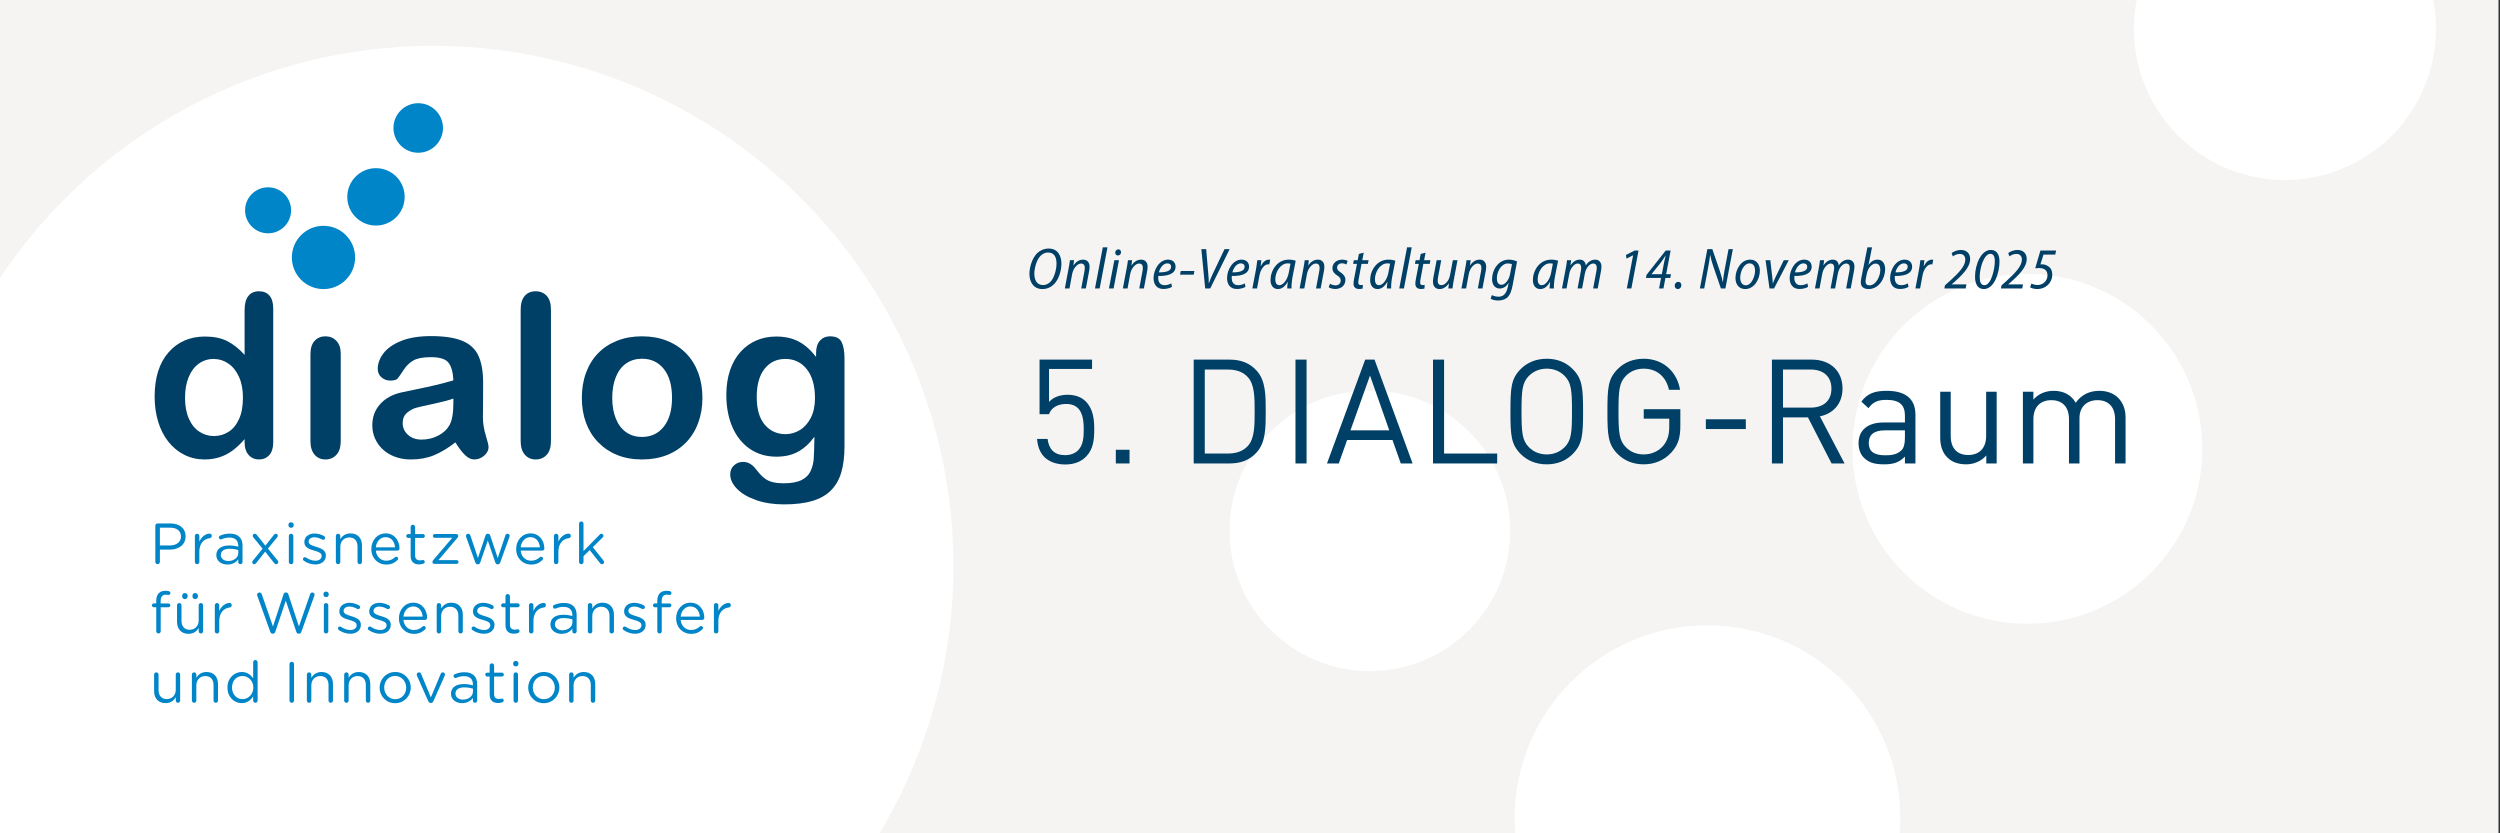 <?xml version="1.0" encoding="UTF-8"?>
<svg id="Ebene_1" xmlns="http://www.w3.org/2000/svg" version="1.1" xmlns:xlink="http://www.w3.org/1999/xlink" viewBox="0 0 600 200">
  <rect x="0" y="0" width="600" height="200" fill="#333333" stroke="none"/>
  <!-- Generator: Adobe Illustrator 29.8.1, SVG Export Plug-In . SVG Version: 2.1.1 Build 2)  -->
  <defs>
    <style>
      .st0 {
        fill: #fff;
      }

      .st1 {
        fill: none;
      }

      .st2 {
        clip-path: url(#clippath-1);
      }

      .st3 {
        fill: #003f66;
      }

      .st4 {
        clip-path: url(#clippath);
      }

      .st5 {
        fill: #f5f4f2;
      }

      .st6 {
        fill: #0085c8;
      }
    </style>
    <clipPath id="clippath">
      <rect class="st1" x="36.46" y="24.766" width="166.216" height="144"/>
    </clipPath>
    <clipPath id="clippath-1">
      <rect class="st1" x="53.985" y="-46.915" width="584.932" height="289.532"/>
    </clipPath>
  </defs>
  <rect class="st5" x="-.101" y="-34.658" width="599.739" height="261.257"/>
  <circle class="st0" cx="103.979" cy="135.851" r="124.851"/>
  <g class="st4">
    <path class="st3" d="M44.407,95.439c0,1.971.305,3.648.919,5.033.611,1.384,1.45,2.427,2.515,3.128,1.065.702,2.228,1.052,3.488,1.052,1.278,0,2.446-.333,3.502-.998,1.056-.667,1.899-1.686,2.529-3.062s.945-3.094.945-5.153c0-1.934-.315-3.599-.945-4.993-.63-1.392-1.482-2.458-2.557-3.194-1.074-.737-2.249-1.105-3.527-1.105-1.332,0-2.522.377-3.567,1.132-1.048.755-1.86,1.837-2.437,3.249s-.864,3.048-.864,4.912M58.704,106.116v-.718c-.977,1.118-1.939,2.028-2.888,2.728-.95.702-1.98,1.235-3.09,1.598-1.109.364-2.32.546-3.634.546-1.739,0-3.351-.368-4.833-1.105-1.482-.736-2.765-1.788-3.847-3.155-1.082-1.366-1.904-2.973-2.462-4.819-.559-1.846-.839-3.842-.839-5.991,0-4.544,1.109-8.085,3.328-10.624,2.219-2.538,5.139-3.807,8.76-3.807,2.094,0,3.861.359,5.299,1.077,1.438.72,2.839,1.825,4.206,3.315v-10.73c0-1.492.297-2.619.892-3.382.595-.762,1.442-1.144,2.543-1.144,1.1,0,1.948.35,2.543,1.051.595.702.892,1.736.892,3.102v32.057c0,1.385-.32,2.423-.959,3.115-.639.693-1.464,1.038-2.476,1.038-.994,0-1.816-.359-2.464-1.077-.648-.72-.972-1.745-.972-3.076"/>
    <path class="st3" d="M81.774,84.842v21.007c0,1.457-.347,2.557-1.038,3.302-.692.746-1.571,1.119-2.636,1.119s-1.931-.382-2.596-1.145c-.665-.762-.998-1.854-.998-3.275v-20.794c0-1.438.333-2.52.998-3.249.665-.727,1.531-1.091,2.596-1.091s1.944.364,2.636,1.091c.692.728,1.038,1.74,1.038,3.036"/>
    <path class="st3" d="M108.812,95.652c-1.066.391-2.615.803-4.647,1.237-2.033.436-3.439.755-4.219.959-.783.204-1.527.604-2.238,1.198-.709.595-1.065,1.424-1.065,2.49,0,1.1.417,2.036,1.253,2.809.833.772,1.925,1.158,3.274,1.158,1.439,0,2.765-.315,3.981-.945s2.108-1.443,2.676-2.437c.657-1.1.985-2.911.985-5.431v-1.038ZM109.291,106.169c-1.758,1.367-3.458,2.392-5.098,3.076-1.642.683-3.484,1.024-5.526,1.024-1.864,0-3.501-.369-4.912-1.105-1.411-.736-2.499-1.735-3.262-2.995-.762-1.26-1.144-2.627-1.144-4.1,0-1.987.63-3.683,1.89-5.086,1.26-1.401,2.992-2.343,5.192-2.821.462-.107,1.607-.347,3.435-.72,1.828-.373,3.395-.714,4.7-1.024,1.304-.311,2.719-.688,4.247-1.132-.089-1.918-.475-3.324-1.158-4.22-.684-.897-2.099-1.345-4.248-1.345-1.846,0-3.235.257-4.166.771-.932.515-1.731,1.288-2.397,2.316-.665,1.031-1.137,1.709-1.411,2.038-.276.329-.866.493-1.77.493-.817,0-1.522-.262-2.117-.785-.595-.524-.892-1.195-.892-2.011,0-1.278.454-2.52,1.358-3.727s2.316-2.2,4.233-2.981c1.918-.781,4.305-1.172,7.163-1.172,3.196,0,5.707.377,7.536,1.132,1.828.755,3.119,1.948,3.874,3.581.755,1.633,1.132,3.798,1.132,6.496,0,1.705-.004,3.152-.013,4.341-.009,1.19-.023,2.511-.04,3.967,0,1.367.227,2.791.679,4.273.452,1.483.679,2.437.679,2.863,0,.745-.352,1.424-1.052,2.036-.702.612-1.496.919-2.383.919-.746,0-1.482-.35-2.21-1.052-.727-.701-1.5-1.716-2.316-3.048"/>
    <path class="st3" d="M124.958,105.85v-31.524c0-1.455.324-2.557.972-3.303.648-.745,1.522-1.118,2.622-1.118,1.101,0,1.988.368,2.664,1.105.674.737,1.011,1.841,1.011,3.315v31.524c0,1.473-.342,2.578-1.024,3.315-.683.736-1.566,1.105-2.65,1.105-1.065,0-1.929-.383-2.595-1.145-.667-.764-.999-1.855-.999-3.275"/>
    <path class="st3" d="M161.287,95.492c0-2.964-.651-5.272-1.957-6.923-1.304-1.651-3.057-2.476-5.258-2.476-1.42,0-2.671.369-3.754,1.105-1.084.737-1.917,1.823-2.503,3.261-.586,1.438-.878,3.116-.878,5.033,0,1.9.287,3.559.864,4.979.577,1.42,1.403,2.508,2.476,3.262,1.074.754,2.339,1.132,3.794,1.132,2.201,0,3.954-.83,5.258-2.49,1.305-1.66,1.957-3.954,1.957-6.883M168.583,95.492c0,2.166-.338,4.162-1.012,5.991-.675,1.828-1.651,3.4-2.929,4.713-1.278,1.314-2.805,2.321-4.579,3.022-1.776.702-3.773,1.052-5.992,1.052-2.201,0-4.18-.355-5.938-1.065-1.757-.709-3.279-1.726-4.565-3.049-1.288-1.322-2.263-2.884-2.93-4.685-.665-1.802-.998-3.794-.998-5.978,0-2.201.336-4.215,1.012-6.044.674-1.828,1.642-3.391,2.902-4.686s2.786-2.295,4.579-2.995c1.793-.702,3.773-1.052,5.938-1.052,2.201,0,4.197.355,5.992,1.065,1.792.711,3.328,1.723,4.606,3.036,1.278,1.314,2.249,2.876,2.915,4.686.667,1.811.999,3.807.999,5.991"/>
    <path class="st3" d="M181.614,95.252c0,2.946.644,5.174,1.931,6.682,1.287,1.51,2.951,2.263,4.993,2.263,1.207,0,2.348-.323,3.421-.972,1.074-.648,1.948-1.624,2.624-2.929.674-1.304,1.011-2.889,1.011-4.753,0-2.964-.651-5.271-1.957-6.922-1.304-1.651-3.022-2.476-5.151-2.476-2.077,0-3.741.79-4.993,2.369-1.251,1.58-1.878,3.826-1.878,6.737M202.676,86.04v21.115c0,2.414-.258,4.49-.772,6.23s-1.34,3.178-2.476,4.313c-1.137,1.135-2.622,1.98-4.46,2.53-1.837.549-4.123.825-6.856.825-2.503,0-4.739-.352-6.71-1.052-1.97-.702-3.487-1.607-4.553-2.716-1.065-1.11-1.598-2.251-1.598-3.421,0-.888.302-1.612.906-2.171.604-.558,1.331-.838,2.183-.838,1.066,0,1.997.47,2.796,1.411.391.479.794.963,1.211,1.45.417.489.88.906,1.385,1.251.507.347,1.114.604,1.823.772.711.169,1.527.253,2.451.253,1.881,0,3.341-.262,4.379-.785,1.038-.524,1.767-1.256,2.184-2.198.417-.94.662-1.948.732-3.022s.123-2.8.16-5.179c-1.119,1.563-2.411,2.752-3.874,3.569-1.466.817-3.21,1.225-5.233,1.225-2.432,0-4.557-.621-6.376-1.864s-3.217-2.983-4.194-5.219c-.977-2.237-1.464-4.819-1.464-7.747,0-2.184.297-4.155.892-5.911.595-1.758,1.442-3.24,2.543-4.447,1.1-1.207,2.369-2.117,3.807-2.729s3.018-.919,4.739-.919c2.059,0,3.843.396,5.352,1.186s2.911,2.028,4.208,3.714v-.985c0-1.26.31-2.235.931-2.929.621-.692,1.42-1.038,2.397-1.038,1.403,0,2.334.457,2.796,1.371.461.915.692,2.233.692,3.954"/>
    <path class="st6" d="M69.864,50.474c0,3.051-2.474,5.523-5.523,5.523-3.051,0-5.524-2.472-5.524-5.523s2.474-5.523,5.524-5.523c3.049,0,5.523,2.472,5.523,5.523"/>
    <path class="st6" d="M85.227,61.788c0,4.192-3.399,7.592-7.592,7.592-4.192,0-7.591-3.4-7.591-7.592s3.399-7.592,7.591-7.592c4.194,0,7.592,3.4,7.592,7.592"/>
    <path class="st6" d="M97.12,47.247c0,3.804-3.084,6.888-6.888,6.888s-6.888-3.084-6.888-6.888,3.084-6.888,6.888-6.888,6.888,3.084,6.888,6.888"/>
    <path class="st6" d="M106.321,30.713c0,3.284-2.663,5.947-5.947,5.947s-5.946-2.663-5.946-5.947,2.663-5.946,5.946-5.946,5.947,2.663,5.947,5.946"/>
    <path class="st6" d="M40.771,130.912c1.608,0,2.661-.859,2.661-2.135v-.028c0-1.386-1.04-2.107-2.606-2.107h-2.453v4.269h2.398ZM37.278,126.185c0-.305.249-.554.541-.554h3.091c2.19,0,3.632,1.164,3.632,3.077v.028c0,2.093-1.747,3.174-3.812,3.174h-2.356v2.939c0,.305-.249.554-.554.554-.291,0-.541-.249-.541-.554v-8.663Z"/>
    <path class="st6" d="M46.772,128.638c0-.291.236-.541.527-.541.305,0,.541.236.541.541v1.345c.527-1.192,1.566-1.913,2.467-1.913.319,0,.527.236.527.541,0,.291-.194.499-.471.541-1.386.166-2.523,1.206-2.523,3.271v2.44c0,.291-.222.541-.527.541s-.541-.236-.541-.541v-6.224Z"/>
    <path class="st6" d="M57.196,132.7v-.693c-.527-.152-1.234-.305-2.107-.305-1.345,0-2.093.582-2.093,1.483v.028c0,.901.832,1.428,1.802,1.428,1.317,0,2.398-.804,2.398-1.941M51.915,133.254v-.028c0-1.511,1.248-2.315,3.063-2.315.915,0,1.566.125,2.204.305v-.249c0-1.289-.79-1.954-2.135-1.954-.721,0-1.331.166-1.857.402-.069.028-.139.042-.194.042-.249,0-.471-.208-.471-.457,0-.222.152-.388.291-.444.707-.305,1.428-.485,2.343-.485,1.012,0,1.788.263,2.315.79.485.485.735,1.178.735,2.093v3.923c0,.305-.222.527-.513.527-.305,0-.513-.222-.513-.499v-.651c-.499.651-1.331,1.234-2.592,1.234-1.331,0-2.675-.762-2.675-2.232"/>
    <path class="st6" d="M60.675,134.571l2.343-2.883-2.204-2.703c-.111-.125-.166-.249-.166-.388,0-.305.222-.499.499-.499.208,0,.347.097.471.249l2.065,2.62,2.051-2.606c.125-.152.263-.263.457-.263.277,0,.485.208.485.485,0,.139-.055.249-.139.347l-2.232,2.731,2.329,2.855c.097.125.152.249.152.388,0,.291-.222.499-.499.499-.208,0-.347-.097-.471-.249l-2.176-2.758-2.162,2.745c-.125.152-.263.263-.457.263-.277,0-.485-.222-.485-.485,0-.139.042-.249.139-.347"/>
    <path class="st6" d="M69.324,128.639c0-.291.236-.541.527-.541.305,0,.541.236.541.541v6.224c0,.305-.222.541-.527.541s-.541-.236-.541-.541v-6.224ZM69.227,125.922c0-.347.277-.568.624-.568.36,0,.638.222.638.568v.18c0,.333-.277.568-.638.568-.347,0-.624-.236-.624-.568v-.18Z"/>
    <path class="st6" d="M72.9,134.571c-.097-.069-.194-.208-.194-.388,0-.249.208-.457.471-.457.097,0,.194.028.263.083.735.499,1.497.762,2.273.762.859,0,1.483-.444,1.483-1.137v-.028c0-.721-.846-.998-1.788-1.261-1.123-.319-2.37-.707-2.37-2.024v-.028c0-1.234,1.026-2.051,2.44-2.051.762,0,1.594.236,2.287.61.139.083.263.236.263.444,0,.249-.208.457-.471.457-.097,0-.18-.028-.236-.055-.61-.347-1.261-.554-1.871-.554-.846,0-1.386.444-1.386,1.04v.028c0,.679.887.943,1.844,1.234,1.109.333,2.301.762,2.301,2.051v.028c0,1.358-1.123,2.148-2.55,2.148-.943,0-1.982-.347-2.758-.901"/>
    <path class="st6" d="M80.606,128.638c0-.291.236-.541.527-.541.305,0,.541.236.541.541v.776c.471-.776,1.22-1.4,2.453-1.4,1.733,0,2.745,1.164,2.745,2.869v3.978c0,.305-.236.541-.527.541-.305,0-.541-.236-.541-.541v-3.715c0-1.331-.721-2.162-1.982-2.162-1.234,0-2.148.901-2.148,2.246v3.632c0,.305-.222.541-.527.541s-.541-.236-.541-.541v-6.224Z"/>
    <path class="st6" d="M94.814,131.355c-.111-1.303-.859-2.44-2.287-2.44-1.248,0-2.19,1.04-2.329,2.44h4.616ZM92.693,135.5c-1.968,0-3.576-1.511-3.576-3.729v-.028c0-2.065,1.455-3.729,3.438-3.729,2.121,0,3.327,1.733,3.327,3.632,0,.291-.236.499-.499.499h-5.184c.152,1.552,1.248,2.426,2.523,2.426.887,0,1.539-.347,2.065-.832.083-.069.18-.125.305-.125.263,0,.471.208.471.457,0,.125-.055.249-.166.347-.679.651-1.483,1.081-2.703,1.081"/>
    <path class="st6" d="M98.556,133.435v-4.325h-.582c-.25,0-.471-.222-.471-.471,0-.263.222-.471.471-.471h.582v-1.691c0-.291.222-.541.527-.541.291,0,.541.25.541.541v1.691h1.857c.263,0,.485.222.485.471,0,.263-.222.471-.485.471h-1.857v4.186c0,.873.485,1.192,1.206,1.192.374,0,.568-.097.651-.097.249,0,.457.208.457.457,0,.194-.125.347-.305.416-.305.125-.638.194-1.053.194-1.15,0-2.024-.568-2.024-2.024"/>
    <path class="st6" d="M103.782,134.904v-.028c0-.18.069-.319.222-.485l4.533-5.323h-4.186c-.249,0-.457-.194-.457-.444s.208-.457.457-.457h5.115c.291,0,.513.194.513.43v.028c0,.18-.069.319-.222.485l-4.533,5.323h4.366c.25,0,.457.208.457.444,0,.249-.208.457-.457.457h-5.295c-.277,0-.513-.194-.513-.43"/>
    <path class="st6" d="M114.066,134.959l-2.176-6.057c-.028-.083-.069-.194-.069-.291,0-.263.222-.513.541-.513.277,0,.457.18.541.444l1.802,5.378,1.816-5.392c.083-.249.249-.43.527-.43h.055c.291,0,.471.18.554.43l1.802,5.392,1.83-5.406c.069-.222.222-.416.513-.416.305,0,.527.236.527.499,0,.097-.042.208-.069.291l-2.19,6.071c-.111.319-.333.485-.582.485h-.042c-.277,0-.485-.166-.582-.485l-1.788-5.226-1.802,5.226c-.097.319-.305.485-.582.485h-.028c-.263,0-.485-.166-.596-.485"/>
    <path class="st6" d="M129.576,131.355c-.111-1.303-.859-2.44-2.287-2.44-1.248,0-2.19,1.04-2.329,2.44h4.616ZM127.456,135.5c-1.968,0-3.576-1.511-3.576-3.729v-.028c0-2.065,1.455-3.729,3.438-3.729,2.121,0,3.327,1.733,3.327,3.632,0,.291-.236.499-.499.499h-5.184c.152,1.552,1.248,2.426,2.523,2.426.887,0,1.539-.347,2.065-.832.083-.069.18-.125.305-.125.263,0,.471.208.471.457,0,.125-.055.249-.166.347-.679.651-1.483,1.081-2.703,1.081"/>
    <path class="st6" d="M132.944,128.638c0-.291.236-.541.527-.541.305,0,.541.236.541.541v1.345c.527-1.192,1.566-1.913,2.467-1.913.319,0,.527.236.527.541,0,.291-.194.499-.471.541-1.386.166-2.523,1.206-2.523,3.271v2.44c0,.291-.222.541-.527.541s-.541-.236-.541-.541v-6.224Z"/>
    <path class="st6" d="M138.974,125.686c0-.291.236-.541.527-.541.305,0,.541.249.541.541v6.57l3.881-3.95c.125-.139.25-.208.416-.208.291,0,.485.236.485.499,0,.166-.069.277-.208.416l-2.343,2.301,2.564,3.23c.097.125.139.222.139.36,0,.291-.222.499-.513.499-.194,0-.319-.069-.457-.249l-2.481-3.133-1.483,1.469v1.372c0,.305-.222.541-.527.541s-.541-.236-.541-.541v-9.176Z"/>
    <path class="st6" d="M37.5,145.743h-.582c-.263,0-.457-.208-.457-.471,0-.249.208-.457.457-.457h.582v-.624c0-.818.222-1.442.624-1.844.36-.36.887-.554,1.539-.554.347,0,.61.028.846.083.208.042.388.222.388.457,0,.277-.236.485-.513.457-.18-.028-.374-.069-.582-.069-.832,0-1.248.499-1.248,1.525v.582h1.857c.263,0,.471.194.471.457,0,.249-.208.457-.471.457h-1.844v5.752c0,.291-.222.541-.527.541s-.541-.249-.541-.541v-5.752Z"/>
    <path class="st6" d="M47.493,142.957v.208c0,.36-.291.624-.651.624s-.651-.263-.651-.624v-.208c0-.36.291-.624.651-.624s.651.263.651.624M45.026,142.957v.208c0,.36-.291.624-.651.624s-.651-.263-.651-.624v-.208c0-.36.291-.624.651-.624s.651.263.651.624M48.741,151.495c0,.291-.222.541-.527.541-.291,0-.527-.236-.527-.541v-.776c-.485.776-1.22,1.4-2.453,1.4-1.733,0-2.745-1.164-2.745-2.869v-3.978c0-.305.222-.541.527-.541.291,0,.541.236.541.541v3.715c0,1.331.721,2.162,1.982,2.162,1.22,0,2.148-.901,2.148-2.246v-3.632c0-.305.222-.541.527-.541.291,0,.527.236.527.541v6.224Z"/>
    <path class="st6" d="M51.554,145.271c0-.291.236-.541.527-.541.305,0,.541.236.541.541v1.345c.527-1.192,1.566-1.913,2.467-1.913.319,0,.527.236.527.541,0,.291-.194.499-.471.541-1.386.166-2.523,1.206-2.523,3.271v2.44c0,.291-.222.541-.527.541s-.541-.236-.541-.541v-6.224Z"/>
    <path class="st6" d="M61.756,142.998c-.028-.083-.055-.166-.055-.249,0-.291.263-.554.568-.554.277,0,.485.208.568.457l2.675,7.707,2.537-7.735c.083-.249.249-.43.541-.43h.069c.277,0,.457.18.541.43l2.537,7.735,2.689-7.735c.083-.249.263-.43.527-.43.291,0,.554.263.554.541,0,.083-.042.18-.069.263l-3.105,8.622c-.097.277-.291.471-.568.471h-.083c-.277,0-.471-.194-.568-.471l-2.523-7.457-2.509,7.457c-.097.277-.291.471-.568.471h-.083c-.277,0-.471-.18-.568-.471l-3.105-8.622Z"/>
    <path class="st6" d="M77.723,145.271c0-.291.236-.541.527-.541.305,0,.541.236.541.541v6.224c0,.305-.222.541-.527.541s-.541-.236-.541-.541v-6.224ZM77.626,142.555c0-.347.277-.568.624-.568.36,0,.638.222.638.568v.18c0,.333-.277.568-.638.568-.347,0-.624-.236-.624-.568v-.18Z"/>
    <path class="st6" d="M81.299,151.204c-.097-.069-.194-.208-.194-.388,0-.249.208-.457.471-.457.097,0,.194.028.263.083.735.499,1.497.762,2.273.762.859,0,1.483-.444,1.483-1.137v-.028c0-.721-.846-.998-1.788-1.261-1.123-.319-2.37-.707-2.37-2.024v-.028c0-1.234,1.026-2.051,2.44-2.051.762,0,1.594.236,2.287.61.139.083.263.236.263.444,0,.249-.208.457-.471.457-.097,0-.18-.028-.236-.055-.61-.347-1.261-.554-1.871-.554-.846,0-1.386.444-1.386,1.04v.028c0,.679.887.943,1.844,1.234,1.109.333,2.301.762,2.301,2.051v.028c0,1.358-1.123,2.148-2.55,2.148-.943,0-1.982-.347-2.758-.901"/>
    <path class="st6" d="M88.479,151.204c-.097-.069-.194-.208-.194-.388,0-.249.208-.457.471-.457.097,0,.194.028.263.083.735.499,1.497.762,2.273.762.859,0,1.483-.444,1.483-1.137v-.028c0-.721-.846-.998-1.788-1.261-1.123-.319-2.37-.707-2.37-2.024v-.028c0-1.234,1.026-2.051,2.44-2.051.762,0,1.594.236,2.287.61.139.083.263.236.263.444,0,.249-.208.457-.471.457-.097,0-.18-.028-.236-.055-.61-.347-1.261-.554-1.871-.554-.846,0-1.386.444-1.386,1.04v.028c0,.679.887.943,1.844,1.234,1.109.333,2.301.762,2.301,2.051v.028c0,1.358-1.123,2.148-2.55,2.148-.943,0-1.982-.347-2.758-.901"/>
    <path class="st6" d="M101.439,147.988c-.111-1.303-.859-2.44-2.287-2.44-1.248,0-2.19,1.04-2.329,2.44h4.616ZM99.318,152.133c-1.968,0-3.576-1.511-3.576-3.729v-.028c0-2.065,1.455-3.729,3.438-3.729,2.121,0,3.327,1.733,3.327,3.632,0,.291-.236.499-.499.499h-5.184c.152,1.552,1.248,2.426,2.523,2.426.887,0,1.539-.347,2.065-.832.083-.069.18-.125.305-.125.263,0,.471.208.471.457,0,.125-.055.249-.166.347-.679.651-1.483,1.081-2.703,1.081"/>
    <path class="st6" d="M104.807,145.271c0-.291.236-.541.527-.541.305,0,.541.236.541.541v.776c.471-.776,1.22-1.4,2.453-1.4,1.733,0,2.745,1.164,2.745,2.869v3.978c0,.305-.236.541-.527.541-.305,0-.541-.236-.541-.541v-3.715c0-1.331-.721-2.162-1.982-2.162-1.234,0-2.148.901-2.148,2.246v3.632c0,.305-.222.541-.527.541s-.541-.236-.541-.541v-6.224Z"/>
    <path class="st6" d="M113.372,151.204c-.097-.069-.194-.208-.194-.388,0-.249.208-.457.471-.457.097,0,.194.028.263.083.735.499,1.497.762,2.273.762.859,0,1.483-.444,1.483-1.137v-.028c0-.721-.846-.998-1.788-1.261-1.123-.319-2.37-.707-2.37-2.024v-.028c0-1.234,1.026-2.051,2.44-2.051.762,0,1.594.236,2.287.61.139.083.263.236.263.444,0,.249-.208.457-.471.457-.097,0-.18-.028-.236-.055-.61-.347-1.261-.554-1.871-.554-.846,0-1.386.444-1.386,1.04v.028c0,.679.887.943,1.844,1.234,1.109.333,2.301.762,2.301,2.051v.028c0,1.358-1.123,2.148-2.55,2.148-.943,0-1.982-.347-2.758-.901"/>
    <path class="st6" d="M121.315,150.067v-4.325h-.582c-.249,0-.471-.222-.471-.471,0-.263.222-.471.471-.471h.582v-1.691c0-.291.222-.541.527-.541.291,0,.541.249.541.541v1.691h1.857c.263,0,.485.222.485.471,0,.263-.222.471-.485.471h-1.857v4.186c0,.873.485,1.192,1.206,1.192.374,0,.568-.097.651-.097.249,0,.457.208.457.457,0,.194-.125.347-.305.416-.305.125-.638.194-1.053.194-1.15,0-2.024-.568-2.024-2.024"/>
    <path class="st6" d="M126.956,145.271c0-.291.236-.541.527-.541.305,0,.541.236.541.541v1.345c.527-1.192,1.566-1.913,2.467-1.913.319,0,.527.236.527.541,0,.291-.194.499-.471.541-1.386.166-2.523,1.206-2.523,3.271v2.44c0,.291-.222.541-.527.541s-.541-.236-.541-.541v-6.224Z"/>
    <path class="st6" d="M137.38,149.333v-.693c-.527-.152-1.234-.305-2.107-.305-1.345,0-2.093.582-2.093,1.483v.028c0,.901.832,1.428,1.802,1.428,1.317,0,2.398-.804,2.398-1.941M132.099,149.887v-.028c0-1.511,1.248-2.315,3.063-2.315.915,0,1.566.125,2.204.305v-.249c0-1.289-.79-1.954-2.135-1.954-.721,0-1.331.166-1.857.402-.069.028-.139.042-.194.042-.249,0-.471-.208-.471-.457,0-.222.152-.388.291-.444.707-.305,1.428-.485,2.343-.485,1.012,0,1.788.263,2.315.79.485.485.735,1.178.735,2.093v3.923c0,.305-.222.527-.513.527-.305,0-.513-.222-.513-.499v-.651c-.499.651-1.331,1.234-2.592,1.234-1.331,0-2.675-.762-2.675-2.232"/>
    <path class="st6" d="M141.08,145.271c0-.291.236-.541.527-.541.305,0,.541.236.541.541v.776c.471-.776,1.22-1.4,2.453-1.4,1.733,0,2.745,1.164,2.745,2.869v3.978c0,.305-.236.541-.527.541-.305,0-.541-.236-.541-.541v-3.715c0-1.331-.721-2.162-1.982-2.162-1.234,0-2.148.901-2.148,2.246v3.632c0,.305-.222.541-.527.541s-.541-.236-.541-.541v-6.224Z"/>
    <path class="st6" d="M149.646,151.204c-.097-.069-.194-.208-.194-.388,0-.249.208-.457.471-.457.097,0,.194.028.263.083.735.499,1.497.762,2.273.762.859,0,1.483-.444,1.483-1.137v-.028c0-.721-.846-.998-1.788-1.261-1.123-.319-2.37-.707-2.37-2.024v-.028c0-1.234,1.026-2.051,2.44-2.051.762,0,1.594.236,2.287.61.139.083.263.236.263.444,0,.249-.208.457-.471.457-.097,0-.18-.028-.236-.055-.61-.347-1.261-.554-1.871-.554-.846,0-1.386.444-1.386,1.04v.028c0,.679.887.943,1.844,1.234,1.109.333,2.301.762,2.301,2.051v.028c0,1.358-1.123,2.148-2.55,2.148-.943,0-1.982-.347-2.758-.901"/>
    <path class="st6" d="M157.754,145.743h-.582c-.263,0-.457-.208-.457-.471,0-.249.208-.457.457-.457h.582v-.624c0-.818.222-1.442.624-1.844.36-.36.887-.554,1.539-.554.347,0,.61.028.846.083.208.042.388.222.388.457,0,.277-.236.485-.513.457-.18-.028-.374-.069-.582-.069-.832,0-1.248.499-1.248,1.525v.582h1.857c.263,0,.471.194.471.457,0,.249-.208.457-.471.457h-1.844v5.752c0,.291-.222.541-.527.541s-.541-.249-.541-.541v-5.752Z"/>
    <path class="st6" d="M167.97,147.988c-.111-1.303-.859-2.44-2.287-2.44-1.248,0-2.19,1.04-2.329,2.44h4.616ZM165.849,152.133c-1.968,0-3.576-1.511-3.576-3.729v-.028c0-2.065,1.455-3.729,3.438-3.729,2.121,0,3.327,1.733,3.327,3.632,0,.291-.236.499-.499.499h-5.184c.152,1.552,1.248,2.426,2.523,2.426.887,0,1.539-.347,2.065-.832.083-.069.18-.125.305-.125.263,0,.471.208.471.457,0,.125-.055.249-.166.347-.679.651-1.483,1.081-2.703,1.081"/>
    <path class="st6" d="M171.338,145.271c0-.291.236-.541.527-.541.305,0,.541.236.541.541v1.345c.527-1.192,1.566-1.913,2.467-1.913.319,0,.527.236.527.541,0,.291-.194.499-.471.541-1.386.166-2.523,1.206-2.523,3.271v2.44c0,.291-.222.541-.527.541s-.541-.236-.541-.541v-6.224Z"/>
    <path class="st6" d="M43.238,168.128c0,.291-.222.541-.527.541-.291,0-.527-.236-.527-.541v-.776c-.485.776-1.22,1.4-2.453,1.4-1.733,0-2.745-1.164-2.745-2.869v-3.978c0-.305.222-.541.527-.541.291,0,.541.236.541.541v3.715c0,1.331.721,2.162,1.982,2.162,1.22,0,2.148-.901,2.148-2.246v-3.632c0-.305.222-.541.527-.541.291,0,.527.236.527.541v6.224Z"/>
    <path class="st6" d="M46.052,161.904c0-.291.236-.541.527-.541.305,0,.541.236.541.541v.776c.471-.776,1.22-1.4,2.453-1.4,1.733,0,2.745,1.164,2.745,2.869v3.978c0,.305-.236.541-.527.541-.305,0-.541-.236-.541-.541v-3.715c0-1.331-.721-2.162-1.982-2.162-1.234,0-2.148.901-2.148,2.246v3.632c0,.305-.222.541-.527.541s-.541-.236-.541-.541v-6.224Z"/>
    <path class="st6" d="M55.685,164.996v.028c0,1.691,1.178,2.772,2.523,2.772,1.331,0,2.592-1.123,2.592-2.772v-.028c0-1.649-1.261-2.758-2.592-2.758-1.386,0-2.523,1.026-2.523,2.758M61.826,168.128c0,.305-.236.541-.527.541-.305,0-.541-.236-.541-.541v-.97c-.582.859-1.428,1.594-2.745,1.594-1.719,0-3.424-1.358-3.424-3.715v-.028c0-2.343,1.705-3.729,3.424-3.729,1.331,0,2.19.721,2.745,1.525v-3.853c0-.305.222-.541.527-.541s.541.236.541.541v9.176Z"/>
    <path class="st6" d="M69.476,159.382c0-.305.249-.554.541-.554.305,0,.554.249.554.554v8.733c0,.305-.249.554-.554.554-.291,0-.541-.249-.541-.554v-8.733Z"/>
    <path class="st6" d="M73.648,161.904c0-.291.236-.541.527-.541.305,0,.541.236.541.541v.776c.471-.776,1.22-1.4,2.453-1.4,1.733,0,2.745,1.164,2.745,2.869v3.978c0,.305-.236.541-.527.541-.305,0-.541-.236-.541-.541v-3.715c0-1.331-.721-2.162-1.982-2.162-1.234,0-2.148.901-2.148,2.246v3.632c0,.305-.222.541-.527.541s-.541-.236-.541-.541v-6.224Z"/>
    <path class="st6" d="M82.602,161.904c0-.291.236-.541.527-.541.305,0,.541.236.541.541v.776c.471-.776,1.22-1.4,2.453-1.4,1.733,0,2.745,1.164,2.745,2.869v3.978c0,.305-.236.541-.527.541-.305,0-.541-.236-.541-.541v-3.715c0-1.331-.721-2.162-1.982-2.162-1.234,0-2.148.901-2.148,2.246v3.632c0,.305-.222.541-.527.541s-.541-.236-.541-.541v-6.224Z"/>
    <path class="st6" d="M97.488,165.051v-.028c0-1.539-1.15-2.8-2.661-2.8-1.552,0-2.62,1.261-2.62,2.772v.028c0,1.539,1.137,2.786,2.648,2.786,1.552,0,2.634-1.248,2.634-2.758M91.112,165.051v-.028c0-2.024,1.58-3.743,3.743-3.743,2.148,0,3.729,1.691,3.729,3.715v.028c0,2.024-1.594,3.743-3.756,3.743-2.148,0-3.715-1.691-3.715-3.715"/>
    <path class="st6" d="M103.435,168.711h-.055c-.291,0-.485-.18-.61-.457l-2.689-6.071c-.028-.097-.069-.194-.069-.291,0-.277.236-.527.541-.527s.457.18.541.416l2.315,5.6,2.356-5.628c.069-.208.222-.388.499-.388.291,0,.527.236.527.527,0,.097-.028.194-.055.263l-2.703,6.099c-.125.277-.305.457-.596.457"/>
    <path class="st6" d="M113.512,165.966v-.693c-.527-.152-1.234-.305-2.107-.305-1.345,0-2.093.582-2.093,1.483v.028c0,.901.832,1.428,1.802,1.428,1.317,0,2.398-.804,2.398-1.941M108.231,166.52v-.028c0-1.511,1.248-2.315,3.063-2.315.915,0,1.566.125,2.204.305v-.249c0-1.289-.79-1.954-2.135-1.954-.721,0-1.331.166-1.857.402-.069.028-.139.042-.194.042-.249,0-.471-.208-.471-.457,0-.222.152-.388.291-.444.707-.305,1.428-.485,2.343-.485,1.012,0,1.788.263,2.315.79.485.485.735,1.178.735,2.093v3.923c0,.305-.222.527-.513.527-.305,0-.513-.222-.513-.499v-.651c-.499.651-1.331,1.234-2.592,1.234-1.331,0-2.675-.762-2.675-2.232"/>
    <path class="st6" d="M117.517,166.701v-4.325h-.582c-.25,0-.471-.222-.471-.471,0-.263.222-.471.471-.471h.582v-1.691c0-.291.222-.541.527-.541.291,0,.541.249.541.541v1.691h1.857c.263,0,.485.222.485.471,0,.263-.222.471-.485.471h-1.857v4.186c0,.873.485,1.192,1.206,1.192.374,0,.568-.097.651-.097.249,0,.457.208.457.457,0,.194-.125.347-.305.416-.305.125-.638.194-1.053.194-1.15,0-2.024-.568-2.024-2.024"/>
    <path class="st6" d="M123.255,161.904c0-.291.236-.541.527-.541.305,0,.541.236.541.541v6.224c0,.305-.222.541-.527.541s-.541-.236-.541-.541v-6.224ZM123.158,159.188c0-.347.277-.568.624-.568.36,0,.638.222.638.568v.18c0,.333-.277.568-.638.568-.347,0-.624-.236-.624-.568v-.18Z"/>
    <path class="st6" d="M133.152,165.051v-.028c0-1.539-1.15-2.8-2.661-2.8-1.552,0-2.62,1.261-2.62,2.772v.028c0,1.539,1.137,2.786,2.648,2.786,1.552,0,2.634-1.248,2.634-2.758M126.776,165.051v-.028c0-2.024,1.58-3.743,3.743-3.743,2.148,0,3.729,1.691,3.729,3.715v.028c0,2.024-1.594,3.743-3.756,3.743-2.148,0-3.715-1.691-3.715-3.715"/>
    <path class="st6" d="M136.589,161.904c0-.291.236-.541.527-.541.305,0,.541.236.541.541v.776c.471-.776,1.22-1.4,2.453-1.4,1.733,0,2.745,1.164,2.745,2.869v3.978c0,.305-.236.541-.527.541-.305,0-.541-.236-.541-.541v-3.715c0-1.331-.721-2.162-1.982-2.162-1.234,0-2.148.901-2.148,2.246v3.632c0,.305-.222.541-.527.541s-.541-.236-.541-.541v-6.224Z"/>
  </g>
  <g class="st2">
    <path class="st0" d="M362.429,127.395c0,18.593-15.073,33.666-33.666,33.666s-33.665-15.073-33.665-33.666,15.072-33.666,33.665-33.666,33.666,15.073,33.666,33.666"/>
    <path class="st0" d="M456.062,196.347c0,25.554-20.716,46.27-46.27,46.27s-46.27-20.716-46.27-46.27,20.716-46.27,46.27-46.27,46.27,20.716,46.27,46.27"/>
    <path class="st0" d="M528.55,107.724c0,23.185-18.795,41.98-41.98,41.98s-41.98-18.795-41.98-41.98,18.794-41.98,41.98-41.98,41.98,18.794,41.98,41.98"/>
    <path class="st0" d="M584.629,6.952c0,20.017-16.227,36.243-36.243,36.243s-36.243-16.227-36.243-36.243,16.226-36.243,36.243-36.243,36.243,16.227,36.243,36.243"/>
  </g>
  <g>
    <path class="st3" d="M254.739,63.278c0,1.667-.616,3.782-1.779,4.931-.743.742-1.681,1.163-2.788,1.163-2.255,0-3.11-1.877-3.11-3.586,0-1.695.659-3.838,1.849-5.015.729-.701,1.723-1.121,2.746-1.121,2.311,0,3.082,1.849,3.082,3.628ZM249.725,61.401c-.953.952-1.485,2.969-1.485,4.3,0,1.316.49,2.717,2.101,2.717.658,0,1.275-.294,1.765-.784.953-.967,1.457-3.082,1.457-4.314,0-1.275-.322-2.718-2.059-2.718-.686,0-1.289.309-1.779.799Z"/>
    <path class="st3" d="M255.561,69.231l.883-4.692c.168-.827.266-1.527.336-2.087h.995l-.154,1.261h.028c.588-.924,1.401-1.401,2.311-1.401.812,0,1.541.519,1.541,1.723,0,.336-.056.729-.126,1.106l-.771,4.09h-1.106l.756-4.062c.056-.28.098-.575.098-.883,0-.602-.238-1.037-.925-1.037-.771,0-1.821.995-2.115,2.55l-.63,3.432h-1.121Z"/>
    <path class="st3" d="M262.798,69.231l1.877-9.875h1.121l-1.877,9.875h-1.121Z"/>
    <path class="st3" d="M266.144,69.231l1.303-6.78h1.107l-1.289,6.78h-1.121ZM267.657,60.617c.014-.42.336-.771.742-.771s.658.308.645.714c-.014.448-.336.757-.756.757-.393,0-.645-.294-.63-.701Z"/>
    <path class="st3" d="M269.49,69.231l.883-4.692c.168-.827.266-1.527.336-2.087h.995l-.154,1.261h.028c.588-.924,1.401-1.401,2.311-1.401.812,0,1.541.519,1.541,1.723,0,.336-.056.729-.126,1.106l-.771,4.09h-1.106l.756-4.062c.056-.28.098-.575.098-.883,0-.602-.238-1.037-.925-1.037-.771,0-1.821.995-2.115,2.55l-.63,3.432h-1.121Z"/>
    <path class="st3" d="M281.267,68.853c-.504.294-1.232.504-2.045.504-1.681,0-2.367-1.19-2.367-2.619,0-1.989,1.373-4.427,3.474-4.427,1.205,0,1.807.771,1.807,1.681,0,1.737-1.835,2.283-4.146,2.241-.042.266-.028.938.112,1.317.238.602.714.896,1.373.896.714,0,1.247-.225,1.639-.435l.154.84ZM280.16,63.208c-.953,0-1.723.98-2.031,2.157,1.597.014,2.942-.266,2.942-1.331,0-.532-.364-.827-.911-.827Z"/>
    <path class="st3" d="M286.656,65.043l-.168.883h-3.278l.168-.883h3.278Z"/>
    <path class="st3" d="M289.245,69.231l-.924-9.441h1.163l.504,5.967c.084.938.126,1.526.112,2.185h.042c.225-.617.504-1.345.953-2.283l2.788-5.869h1.233l-4.665,9.441h-1.205Z"/>
    <path class="st3" d="M298.906,68.853c-.504.294-1.232.504-2.045.504-1.681,0-2.367-1.19-2.367-2.619,0-1.989,1.373-4.427,3.474-4.427,1.205,0,1.807.771,1.807,1.681,0,1.737-1.835,2.283-4.146,2.241-.042.266-.028.938.112,1.317.238.602.714.896,1.373.896.714,0,1.247-.225,1.639-.435l.154.84ZM297.8,63.208c-.953,0-1.723.98-2.031,2.157,1.597.014,2.942-.266,2.942-1.331,0-.532-.364-.827-.911-.827Z"/>
    <path class="st3" d="M300.57,69.231l.84-4.426c.168-.883.267-1.751.336-2.354h.98c-.055.448-.098.883-.168,1.415h.043c.434-.896,1.12-1.555,1.961-1.555.098,0,.195.014.279.028l-.209,1.121c-.07-.014-.154-.028-.267-.028-.967,0-1.821,1.233-2.087,2.647l-.589,3.152h-1.121Z"/>
    <path class="st3" d="M308.93,69.231c0-.406.07-.966.141-1.611h-.027c-.715,1.331-1.556,1.751-2.368,1.751-1.078,0-1.751-.869-1.751-2.143,0-2.27,1.555-4.917,4.398-4.917.603,0,1.232.112,1.653.252l-.715,3.628c-.224,1.106-.321,2.283-.294,3.04h-1.037ZM309.715,63.292c-.154-.056-.364-.084-.687-.084-1.681,0-2.941,2.017-2.956,3.782,0,.798.225,1.457.995,1.457.896,0,1.905-1.289,2.228-2.956l.42-2.199Z"/>
    <path class="st3" d="M311.91,69.231l.883-4.692c.168-.827.266-1.527.336-2.087h.994l-.154,1.261h.028c.589-.924,1.401-1.401,2.312-1.401.812,0,1.54.519,1.54,1.723,0,.336-.056.729-.126,1.106l-.77,4.09h-1.107l.757-4.062c.056-.28.099-.575.099-.883,0-.602-.238-1.037-.926-1.037-.77,0-1.82.995-2.115,2.55l-.63,3.432h-1.12Z"/>
    <path class="st3" d="M319.204,68.097c.279.168.798.393,1.33.393.757-.014,1.233-.504,1.233-1.121,0-.561-.253-.896-.869-1.275-.687-.42-1.12-1.022-1.12-1.709,0-1.163.966-2.073,2.353-2.073.561,0,1.065.154,1.303.322l-.308.84c-.225-.126-.616-.28-1.051-.28-.714,0-1.177.448-1.177,1.037,0,.504.322.798.841,1.134.687.435,1.162,1.037,1.162,1.779,0,1.429-1.092,2.213-2.465,2.213-.673,0-1.289-.224-1.555-.434l.322-.827Z"/>
    <path class="st3" d="M327.296,60.645l-.351,1.807h1.514l-.168.869h-1.527l-.645,3.474c-.07.378-.126.714-.126,1.009,0,.392.168.616.589.616.195,0,.363-.014.504-.042l-.056.869c-.225.084-.547.112-.854.112-.925,0-1.331-.546-1.331-1.232,0-.364.042-.714.14-1.219l.687-3.586h-.924l.168-.869h.924l.295-1.513,1.162-.294Z"/>
    <path class="st3" d="M332.842,69.231c0-.406.069-.966.14-1.611h-.028c-.714,1.331-1.555,1.751-2.367,1.751-1.078,0-1.751-.869-1.751-2.143,0-2.27,1.555-4.917,4.398-4.917.603,0,1.232.112,1.653.252l-.715,3.628c-.224,1.106-.322,2.283-.294,3.04h-1.036ZM333.626,63.292c-.154-.056-.364-.084-.687-.084-1.681,0-2.941,2.017-2.956,3.782,0,.798.225,1.457.995,1.457.896,0,1.905-1.289,2.228-2.956l.42-2.199Z"/>
    <path class="st3" d="M335.82,69.231l1.877-9.875h1.121l-1.877,9.875h-1.121Z"/>
    <path class="st3" d="M342.136,60.645l-.351,1.807h1.514l-.168.869h-1.527l-.645,3.474c-.07.378-.126.714-.126,1.009,0,.392.168.616.589.616.195,0,.363-.014.504-.042l-.056.869c-.225.084-.547.112-.854.112-.925,0-1.331-.546-1.331-1.232,0-.364.042-.714.14-1.219l.687-3.586h-.924l.168-.869h.924l.295-1.513,1.162-.294Z"/>
    <path class="st3" d="M349.797,62.452l-.883,4.707c-.168.827-.252,1.513-.309,2.073h-1.008l.153-1.219h-.027c-.589.869-1.401,1.359-2.214,1.359-.854,0-1.597-.49-1.597-1.793,0-.336.042-.687.126-1.121l.757-4.006h1.106l-.742,3.922c-.07.378-.112.714-.112,1.022,0,.616.252,1.037.925,1.037.798,0,1.765-.967,2.031-2.367l.686-3.614h1.107Z"/>
    <path class="st3" d="M350.744,69.231l.883-4.692c.168-.827.266-1.527.336-2.087h.995l-.154,1.261h.027c.589-.924,1.401-1.401,2.312-1.401.812,0,1.541.519,1.541,1.723,0,.336-.056.729-.126,1.106l-.771,4.09h-1.106l.756-4.062c.057-.28.099-.575.099-.883,0-.602-.238-1.037-.925-1.037-.771,0-1.821.995-2.115,2.55l-.63,3.432h-1.121Z"/>
    <path class="st3" d="M358.053,70.814c.378.224.98.392,1.597.392,1.093,0,1.849-.63,2.213-2.283l.225-1.037h-.028c-.588.966-1.33,1.359-2.129,1.359-1.19,0-1.835-1.009-1.835-2.228-.014-2.213,1.484-4.707,4.048-4.707.715,0,1.471.21,1.947.435l-1.051,5.673c-.266,1.443-.645,2.396-1.274,2.97-.616.546-1.442.729-2.199.729-.729,0-1.442-.168-1.821-.435l.309-.868ZM362.871,63.418c-.196-.098-.532-.196-.967-.196-1.597,0-2.646,1.947-2.661,3.544,0,.771.225,1.583,1.121,1.583.91,0,1.807-1.275,2.03-2.452l.477-2.479Z"/>
    <path class="st3" d="M371.899,69.231c0-.406.069-.966.14-1.611h-.028c-.714,1.331-1.555,1.751-2.367,1.751-1.078,0-1.751-.869-1.751-2.143,0-2.27,1.555-4.917,4.398-4.917.603,0,1.232.112,1.653.252l-.715,3.628c-.224,1.106-.322,2.283-.294,3.04h-1.036ZM372.684,63.292c-.154-.056-.364-.084-.687-.084-1.681,0-2.941,2.017-2.956,3.782,0,.798.225,1.457.995,1.457.896,0,1.905-1.289,2.228-2.956l.42-2.199Z"/>
    <path class="st3" d="M374.879,69.231l.883-4.692c.168-.827.252-1.527.322-2.087h.994l-.168,1.219h.028c.616-.911,1.387-1.359,2.199-1.359.938,0,1.4.63,1.442,1.415.589-.925,1.373-1.401,2.283-1.415.784,0,1.485.546,1.485,1.653,0,.322-.042.77-.126,1.176l-.771,4.09h-1.093l.756-4.034c.057-.28.112-.616.112-.924,0-.63-.252-1.023-.883-1.023-.784,0-1.694.953-1.975,2.423l-.658,3.558h-1.093l.771-4.076c.07-.322.098-.603.098-.896,0-.519-.153-1.009-.868-1.009-.757,0-1.737,1.079-1.989,2.465l-.658,3.516h-1.093Z"/>
    <path class="st3" d="M391.947,61.275h-.028l-1.568.798-.112-.883,2.073-1.064h.938l-1.723,9.105h-1.093l1.513-7.956Z"/>
    <path class="st3" d="M398.176,69.231l.477-2.521h-3.628l.154-.756,4.594-5.827h1.177l-1.078,5.687h1.162l-.168.896h-1.162l-.477,2.521h-1.051ZM398.834,65.813l.561-2.872c.112-.546.238-1.079.364-1.597h-.042c-.406.616-.658,1.064-1.079,1.625l-2.269,2.815v.028h2.465Z"/>
    <path class="st3" d="M401.926,68.559c0-.49.363-.911.854-.911.477,0,.743.351.743.812,0,.504-.351.911-.854.911-.448,0-.742-.35-.742-.812Z"/>
    <path class="st3" d="M407.974,69.231l1.793-9.441h1.19l1.807,5.267c.336,1.037.547,1.835.715,2.662l.027-.014c.07-.896.183-1.779.421-3.04l.924-4.875h1.037l-1.793,9.441h-1.079l-1.793-5.211c-.392-1.106-.574-1.821-.756-2.788l-.042.014c-.112.911-.267,1.933-.505,3.166l-.91,4.818h-1.036Z"/>
    <path class="st3" d="M422.368,64.945c0,1.989-1.303,4.426-3.516,4.426-1.568,0-2.339-1.205-2.339-2.633,0-2.115,1.372-4.427,3.516-4.427,1.695,0,2.339,1.359,2.339,2.634ZM417.648,66.668c0,1.009.447,1.807,1.358,1.807,1.331,0,2.213-2.101,2.213-3.544,0-.771-.294-1.723-1.331-1.723-1.358,0-2.24,1.975-2.24,3.46Z"/>
    <path class="st3" d="M424.872,62.452l.448,3.852c.069.756.14,1.261.14,1.667h.042c.154-.392.336-.854.687-1.597l1.919-3.922h1.19l-3.529,6.78h-1.093l-.938-6.78h1.135Z"/>
    <path class="st3" d="M433.932,68.853c-.505.294-1.233.504-2.046.504-1.681,0-2.367-1.19-2.367-2.619,0-1.989,1.373-4.427,3.475-4.427,1.204,0,1.807.771,1.807,1.681,0,1.737-1.835,2.283-4.146,2.241-.042.266-.028.938.112,1.317.238.602.714.896,1.373.896.714,0,1.246-.225,1.639-.435l.154.84ZM432.824,63.208c-.952,0-1.723.98-2.03,2.157,1.597.014,2.941-.266,2.941-1.331,0-.532-.364-.827-.911-.827Z"/>
    <path class="st3" d="M435.595,69.231l.883-4.692c.168-.827.252-1.527.322-2.087h.994l-.168,1.219h.028c.616-.911,1.387-1.359,2.199-1.359.938,0,1.4.63,1.442,1.415.589-.925,1.373-1.401,2.283-1.415.784,0,1.485.546,1.485,1.653,0,.322-.042.77-.127,1.176l-.77,4.09h-1.093l.756-4.034c.057-.28.112-.616.112-.924,0-.63-.252-1.023-.883-1.023-.784,0-1.694.953-1.975,2.423l-.658,3.558h-1.093l.771-4.076c.07-.322.098-.603.098-.896,0-.519-.153-1.009-.868-1.009-.757,0-1.737,1.079-1.989,2.465l-.658,3.516h-1.093Z"/>
    <path class="st3" d="M449.288,59.356l-.84,4.216h.027c.561-.84,1.317-1.261,2.13-1.261,1.345,0,1.835,1.191,1.835,2.283,0,2.06-1.387,4.777-3.979,4.777-1.12,0-1.877-.504-1.863-1.597,0-.308.042-.672.099-.966l1.484-7.452h1.106ZM447.817,66.78c-.056.224-.084.476-.084.812,0,.56.309.896.938.896,1.639,0,2.605-2.297,2.605-3.712,0-.826-.308-1.513-1.12-1.513-.883,0-1.808.953-2.115,2.396l-.225,1.121Z"/>
    <path class="st3" d="M458.04,68.853c-.505.294-1.233.504-2.046.504-1.681,0-2.367-1.19-2.367-2.619,0-1.989,1.373-4.427,3.475-4.427,1.204,0,1.807.771,1.807,1.681,0,1.737-1.835,2.283-4.146,2.241-.042.266-.028.938.112,1.317.238.602.714.896,1.373.896.714,0,1.246-.225,1.639-.435l.154.84ZM456.933,63.208c-.952,0-1.723.98-2.03,2.157,1.597.014,2.941-.266,2.941-1.331,0-.532-.364-.827-.911-.827Z"/>
    <path class="st3" d="M459.702,69.231l.841-4.426c.168-.883.266-1.751.336-2.354h.98c-.056.448-.098.883-.168,1.415h.042c.435-.896,1.121-1.555,1.961-1.555.099,0,.196.014.28.028l-.21,1.121c-.07-.014-.154-.028-.267-.028-.966,0-1.82,1.233-2.087,2.647l-.588,3.152h-1.121Z"/>
    <path class="st3" d="M466.646,69.231l.141-.742,1.232-1.107c2.087-1.891,3.656-3.53,3.656-5.071,0-.714-.364-1.373-1.331-1.373-.742,0-1.316.35-1.667.603l-.28-.812c.561-.406,1.387-.743,2.199-.743,1.625,0,2.241,1.093,2.241,2.157,0,2.003-1.862,3.81-3.796,5.547l-.645.546v.028h3.544l-.182.966h-5.113Z"/>
    <path class="st3" d="M479.878,62.746c0,2.717-1.246,6.625-3.768,6.625-1.597,0-2.102-1.415-2.102-2.984,0-2.871,1.429-6.401,3.797-6.401,1.652,0,2.072,1.485,2.072,2.76ZM475.13,66.43c0,.995.168,2.018,1.135,2.018,1.652,0,2.493-4.006,2.493-5.701,0-.701-.098-1.835-1.064-1.835-1.569,0-2.563,3.474-2.563,5.519Z"/>
    <path class="st3" d="M480.225,69.231l.141-.742,1.232-1.107c2.087-1.891,3.656-3.53,3.656-5.071,0-.714-.364-1.373-1.331-1.373-.742,0-1.316.35-1.667.603l-.28-.812c.561-.406,1.387-.743,2.199-.743,1.625,0,2.241,1.093,2.241,2.157,0,2.003-1.862,3.81-3.796,5.547l-.645.546v.028h3.544l-.182.966h-5.113Z"/>
    <path class="st3" d="M493.262,61.107h-2.83l-.729,2.354c.126-.028.238-.028.364-.028.463,0,1.064.14,1.541.504.645.406.938,1.148.938,1.933,0,2.101-1.652,3.502-3.586,3.502-.784,0-1.471-.224-1.737-.42l.322-.91c.295.168.854.364,1.485.364,1.303,0,2.367-1.036,2.367-2.325,0-1.079-.603-1.751-2.06-1.751-.336,0-.588.028-.882.056l1.246-4.258h3.769l-.21.98Z"/>
    <path class="st3" d="M260.623,109.621c-1.155,1.155-2.765,1.855-4.97,1.855-2.17,0-3.92-.7-5.005-1.785-1.085-1.12-1.61-2.555-1.75-4.341h2.521c.315,2.485,1.61,3.886,4.235,3.886,1.225,0,2.345-.42,3.08-1.155,1.295-1.295,1.365-3.29,1.365-5.075,0-3.045-.595-6.056-4.2-6.056-2.17,0-3.641.98-4.13,2.45h-2.275v-13.092h12.601v2.24h-10.326v7.911c.98-1.085,2.52-1.715,4.48-1.715,1.855,0,3.325.595,4.305,1.575,1.82,1.82,2.065,4.34,2.065,6.686,0,2.484-.21,4.83-1.996,6.615Z"/>
    <path class="st3" d="M267.797,111.231v-3.29h3.29v3.29h-3.29Z"/>
    <path class="st3" d="M301.572,108.605c-1.68,1.821-3.745,2.626-6.545,2.626h-8.541v-24.923h8.541c2.8,0,4.865.805,6.545,2.625,2.205,2.38,2.205,6.021,2.205,9.836,0,3.816,0,7.457-2.205,9.835ZM299.473,90.509c-1.26-1.4-3.01-1.82-4.9-1.82h-5.426v20.163h5.426c1.89,0,3.64-.42,4.9-1.82,1.61-1.715,1.645-4.796,1.645-8.261s-.034-6.545-1.645-8.261Z"/>
    <path class="st3" d="M310.916,111.231v-24.923h2.66v24.923h-2.66Z"/>
    <path class="st3" d="M336.188,111.231l-1.995-5.636h-10.886l-1.996,5.636h-2.835l9.171-24.923h2.24l9.136,24.923h-2.835ZM328.802,90.124l-4.69,13.161h9.311l-4.62-13.161Z"/>
    <path class="st3" d="M343.921,111.231v-24.923h2.66v22.543h12.741v2.38h-15.401Z"/>
    <path class="st3" d="M377.418,108.991c-1.541,1.54-3.605,2.45-6.196,2.45-2.59,0-4.69-.91-6.23-2.45-2.345-2.345-2.485-4.516-2.485-10.221s.141-7.875,2.485-10.221c1.54-1.54,3.641-2.45,6.23-2.45,2.591,0,4.655.91,6.196,2.45,2.345,2.346,2.52,4.516,2.52,10.221s-.175,7.876-2.52,10.221ZM375.527,90.229c-1.155-1.155-2.625-1.75-4.306-1.75-1.68,0-3.15.595-4.306,1.75-1.575,1.61-1.75,3.43-1.75,8.541,0,5.111.175,6.931,1.75,8.541,1.155,1.156,2.626,1.75,4.306,1.75,1.681,0,3.15-.594,4.306-1.75,1.575-1.609,1.75-3.43,1.75-8.541,0-5.11-.175-6.931-1.75-8.541Z"/>
    <path class="st3" d="M401.147,108.571c-1.751,1.925-4.096,2.87-6.651,2.87-2.59,0-4.69-.91-6.23-2.45-2.346-2.345-2.485-4.516-2.485-10.221s.14-7.875,2.485-10.221c1.54-1.54,3.641-2.45,6.23-2.45,4.69,0,8.016,3.15,8.716,7.456h-2.66c-.7-3.186-2.94-5.076-6.056-5.076-1.715,0-3.186.595-4.306,1.75-1.575,1.61-1.75,3.43-1.75,8.541,0,5.111.175,6.931,1.75,8.541,1.12,1.156,2.591,1.75,4.306,1.75,1.82,0,3.57-.734,4.726-2.135,1.016-1.26,1.4-2.625,1.4-4.516v-1.925h-6.126v-2.275h8.786v3.956c0,2.869-.525,4.62-2.135,6.405Z"/>
    <path class="st3" d="M409.405,102.971v-2.345h9.591v2.345h-9.591Z"/>
    <path class="st3" d="M439.577,111.231l-5.671-11.061h-5.985v11.061h-2.66v-24.923h9.556c4.341,0,7.386,2.625,7.386,6.931,0,3.64-2.205,6.021-5.425,6.686l5.915,11.306h-3.115ZM434.571,88.689h-6.65v9.136h6.65c2.905,0,4.971-1.505,4.971-4.551,0-3.045-2.065-4.585-4.971-4.585Z"/>
    <path class="st3" d="M457.182,111.231v-1.646c-1.365,1.365-2.66,1.855-4.97,1.855-2.381,0-3.676-.42-4.866-1.575-.875-.84-1.295-2.136-1.295-3.501,0-3.045,2.135-4.97,5.985-4.97h5.146v-1.646c0-2.485-1.225-3.78-4.41-3.78-2.17,0-3.29.56-4.341,1.995l-1.715-1.575c1.505-1.995,3.256-2.59,6.091-2.59,4.655,0,6.896,2.03,6.896,5.74v11.691h-2.521ZM457.182,103.285h-4.795c-2.591,0-3.886,1.016-3.886,3.046,0,1.995,1.226,2.94,3.99,2.94,1.436,0,2.695-.141,3.815-1.155.596-.56.875-1.54.875-2.976v-1.855Z"/>
    <path class="st3" d="M476.711,111.231v-1.925c-1.225,1.399-2.94,2.135-4.865,2.135-1.855,0-3.396-.56-4.445-1.61-1.226-1.19-1.75-2.835-1.75-4.83v-10.991h2.52v10.605c0,3.046,1.61,4.586,4.201,4.586,2.59,0,4.305-1.575,4.305-4.586v-10.605h2.521v17.222h-2.485Z"/>
    <path class="st3" d="M507.617,111.231v-10.606c0-3.045-1.645-4.585-4.235-4.585-2.521,0-4.306,1.575-4.306,4.305v10.886h-2.52v-10.606c0-3.045-1.646-4.585-4.236-4.585-2.59,0-4.305,1.575-4.305,4.585v10.606h-2.521v-17.222h2.521v1.89c1.225-1.4,2.94-2.1,4.865-2.1,2.38,0,4.235.98,5.285,2.87,1.33-1.89,3.256-2.87,5.671-2.87,1.855,0,3.396.595,4.445,1.61,1.226,1.19,1.855,2.8,1.855,4.795v11.026h-2.521Z"/>
  </g>
</svg>